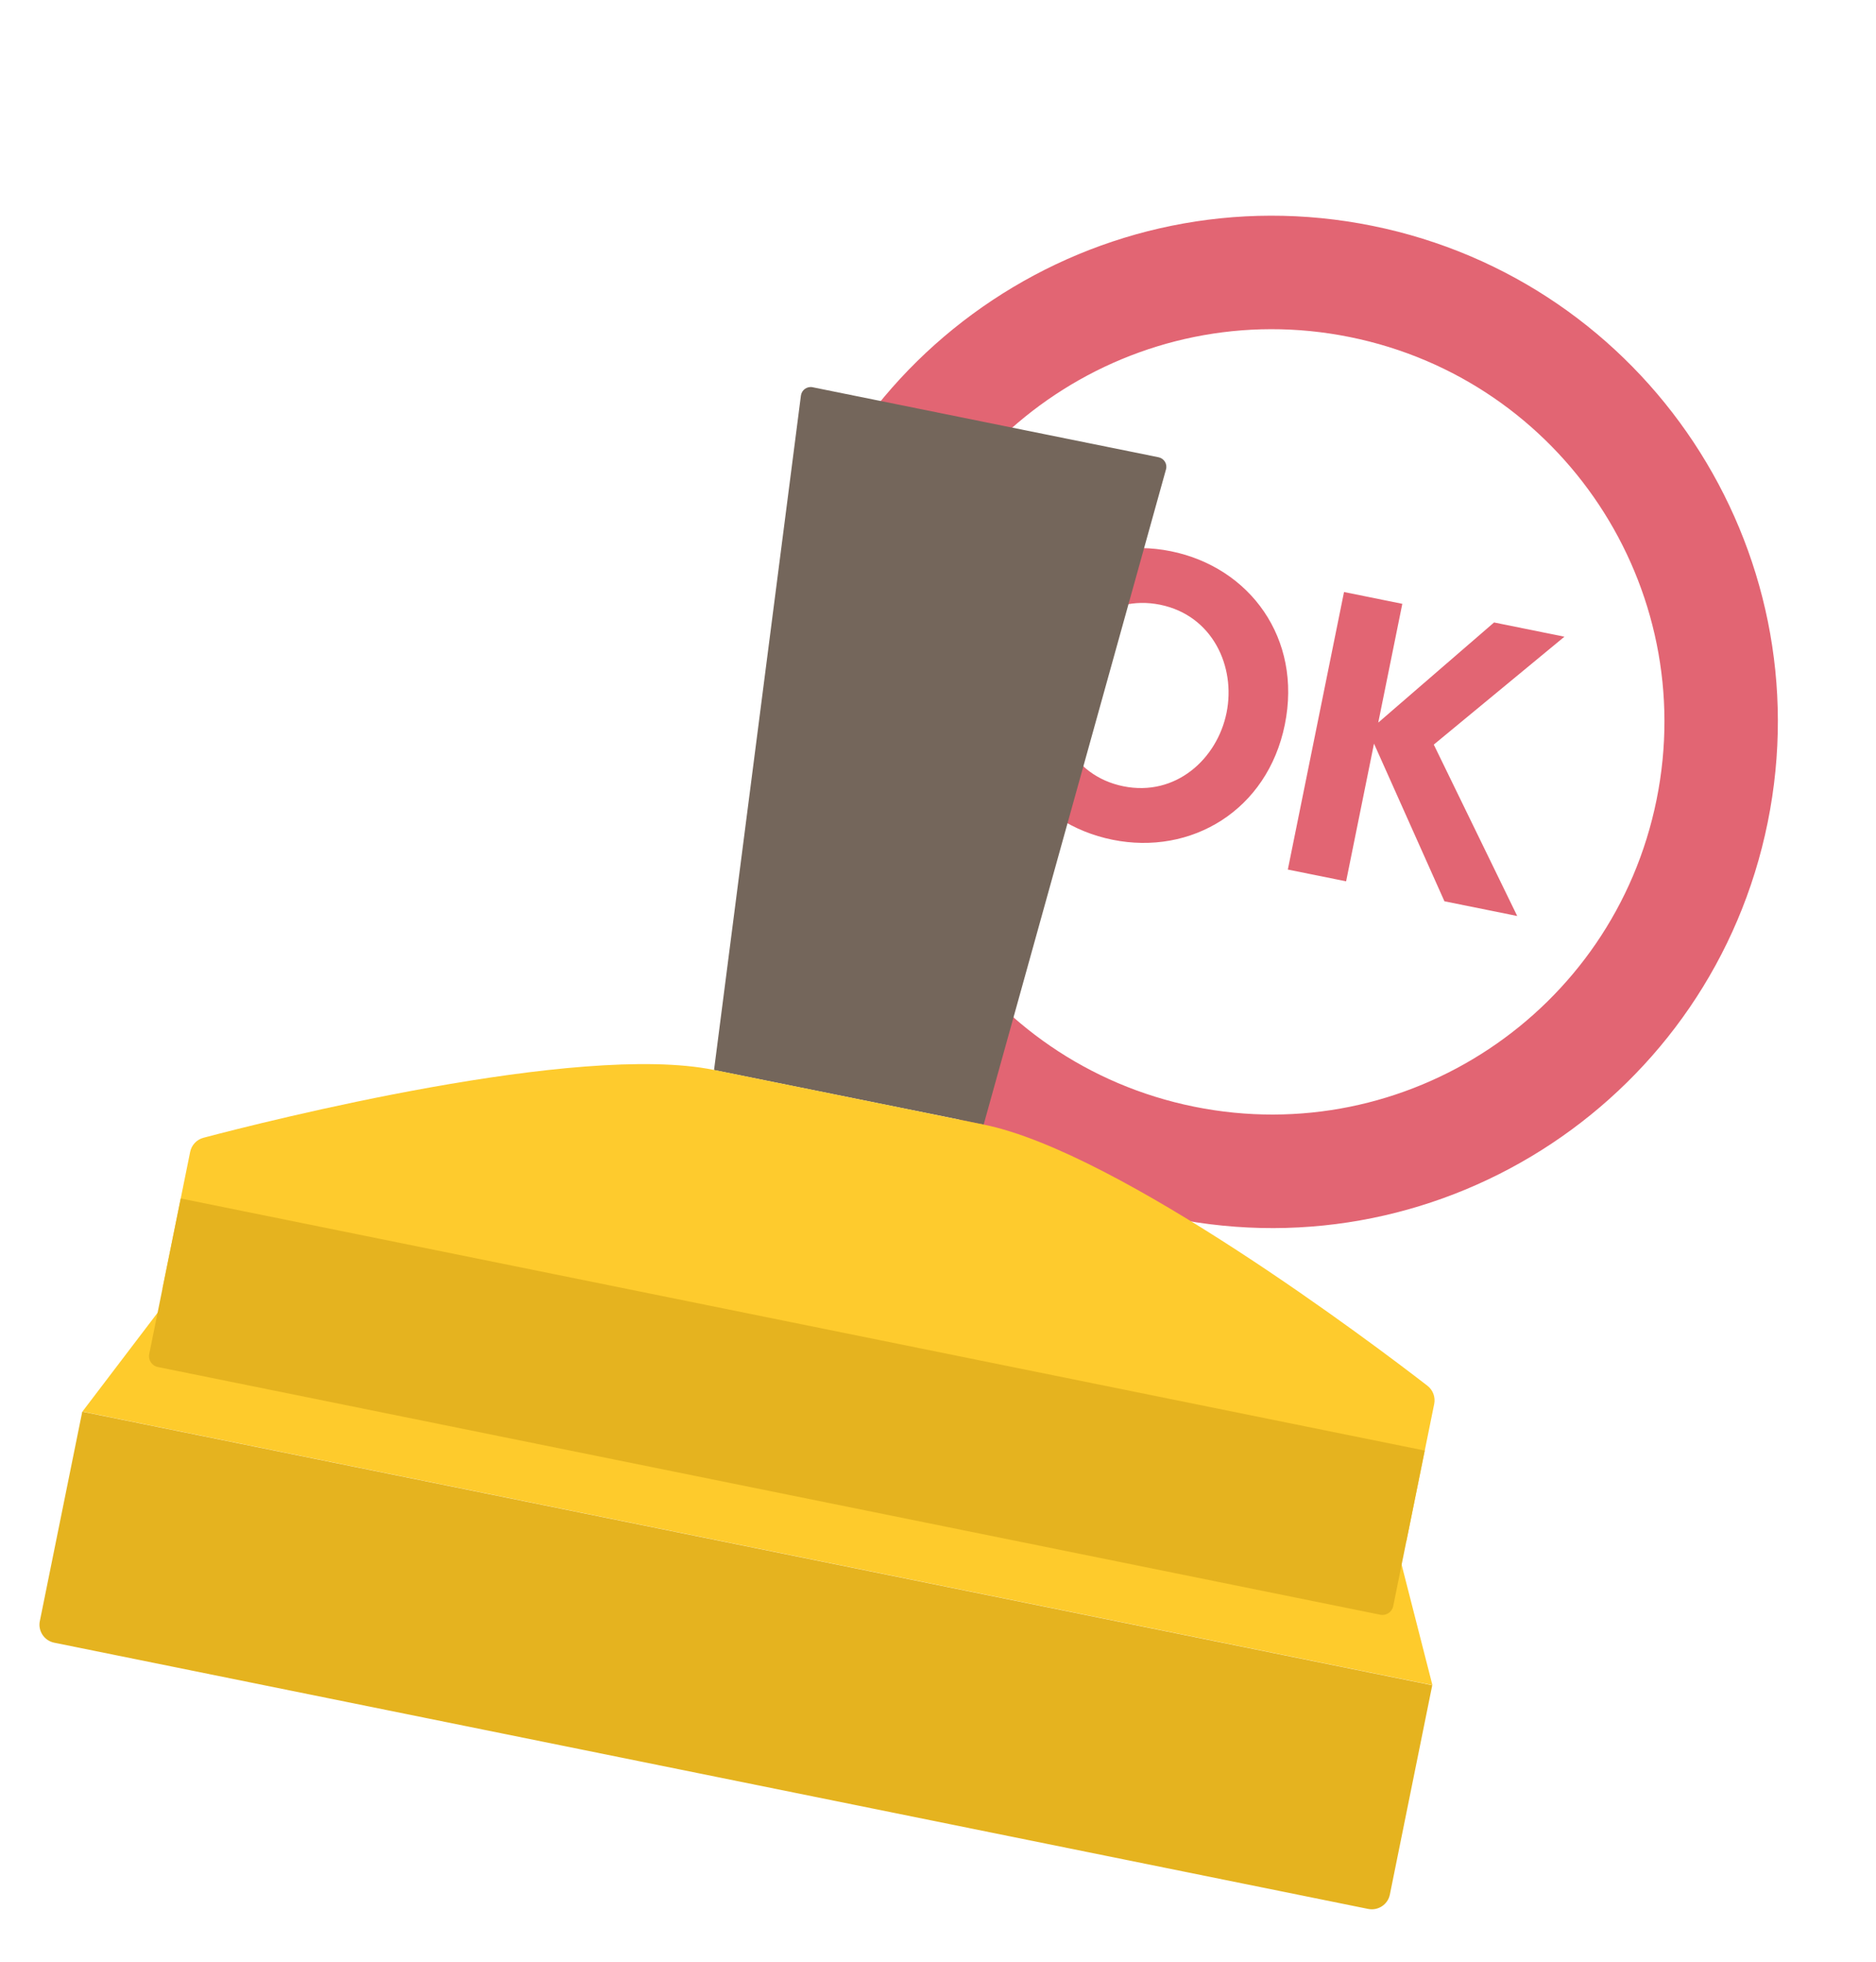 <svg width="44" height="46" viewBox="0 0 44 46" fill="none" xmlns="http://www.w3.org/2000/svg">
<g clip-path="url(#clip0_3375_253802)">
<path d="M33.596 39.514L1.933 33.1L3.732 30.735L32.86 36.636L33.596 39.514Z" fill="#FECB2C"/>
<path d="M27.463 12.926C29.316 13.302 30.544 14.974 30.135 16.989C29.727 19.004 27.937 20.065 26.093 19.691C24.248 19.318 23.007 17.668 23.42 15.629C23.833 13.59 25.626 12.554 27.463 12.926ZM26.347 18.437C27.576 18.686 28.548 17.796 28.768 16.712C28.987 15.628 28.438 14.429 27.209 14.18C25.98 13.931 25.008 14.822 24.788 15.906C24.568 16.99 25.117 18.188 26.347 18.437Z" fill="#E26573"/>
<path d="M32.326 16.944L35.042 14.596L36.692 14.93L33.628 17.46L35.585 21.479L33.878 21.134L32.226 17.437L31.572 20.666L30.205 20.39L31.523 13.882L32.89 14.159L32.326 16.943L32.326 16.944Z" fill="#E26573"/>
<path d="M32.19 5.296C25.769 3.996 19.508 8.148 18.206 14.573C16.905 20.997 21.055 27.258 27.477 28.559C33.899 29.86 40.158 25.707 41.46 19.283C42.761 12.86 38.611 6.597 32.19 5.296ZM28.006 25.95C23.024 24.941 19.805 20.084 20.814 15.1C21.824 10.117 26.68 6.895 31.661 7.904C36.643 8.913 39.863 13.771 38.853 18.755C37.843 23.738 32.987 26.959 28.006 25.95Z" fill="#E26573"/>
<path d="M23.072 26.37L16.747 25.091C16.747 25.091 18.55 11.096 18.785 9.276C18.802 9.144 18.928 9.054 19.058 9.08L27.172 10.722C27.303 10.749 27.384 10.88 27.347 11.008C26.816 12.911 23.071 26.37 23.071 26.37L23.072 26.37Z" fill="#74665B"/>
<path d="M3.811 30.215L4.46 27.01C4.493 26.849 4.614 26.721 4.773 26.679C6.24 26.292 13.546 24.44 16.742 25.088C20.304 25.809 19.51 25.648 23.072 26.37C26.269 27.017 32.279 31.566 33.479 32.494C33.609 32.595 33.67 32.76 33.638 32.921L32.988 36.126L3.811 30.215Z" fill="#FECB2D"/>
<path d="M4.239 28.103L33.416 34.014L32.677 37.661C32.649 37.801 32.513 37.892 32.372 37.863L3.703 32.055C3.562 32.027 3.472 31.891 3.5 31.75L4.239 28.103Z" fill="#E5B31F"/>
<path d="M1.929 33.102L33.592 39.517L32.598 44.425C32.551 44.658 32.323 44.809 32.09 44.762L1.271 38.519C1.038 38.472 0.887 38.244 0.934 38.011L1.929 33.102Z" fill="#E5B31F"/>
</g>
<defs>
<clipPath id="clip0_3375_253802">
<rect width="36" height="38.7" fill="white" transform="translate(8.533 0.504) rotate(11.452)"/>
</clipPath>
</defs>
</svg>
